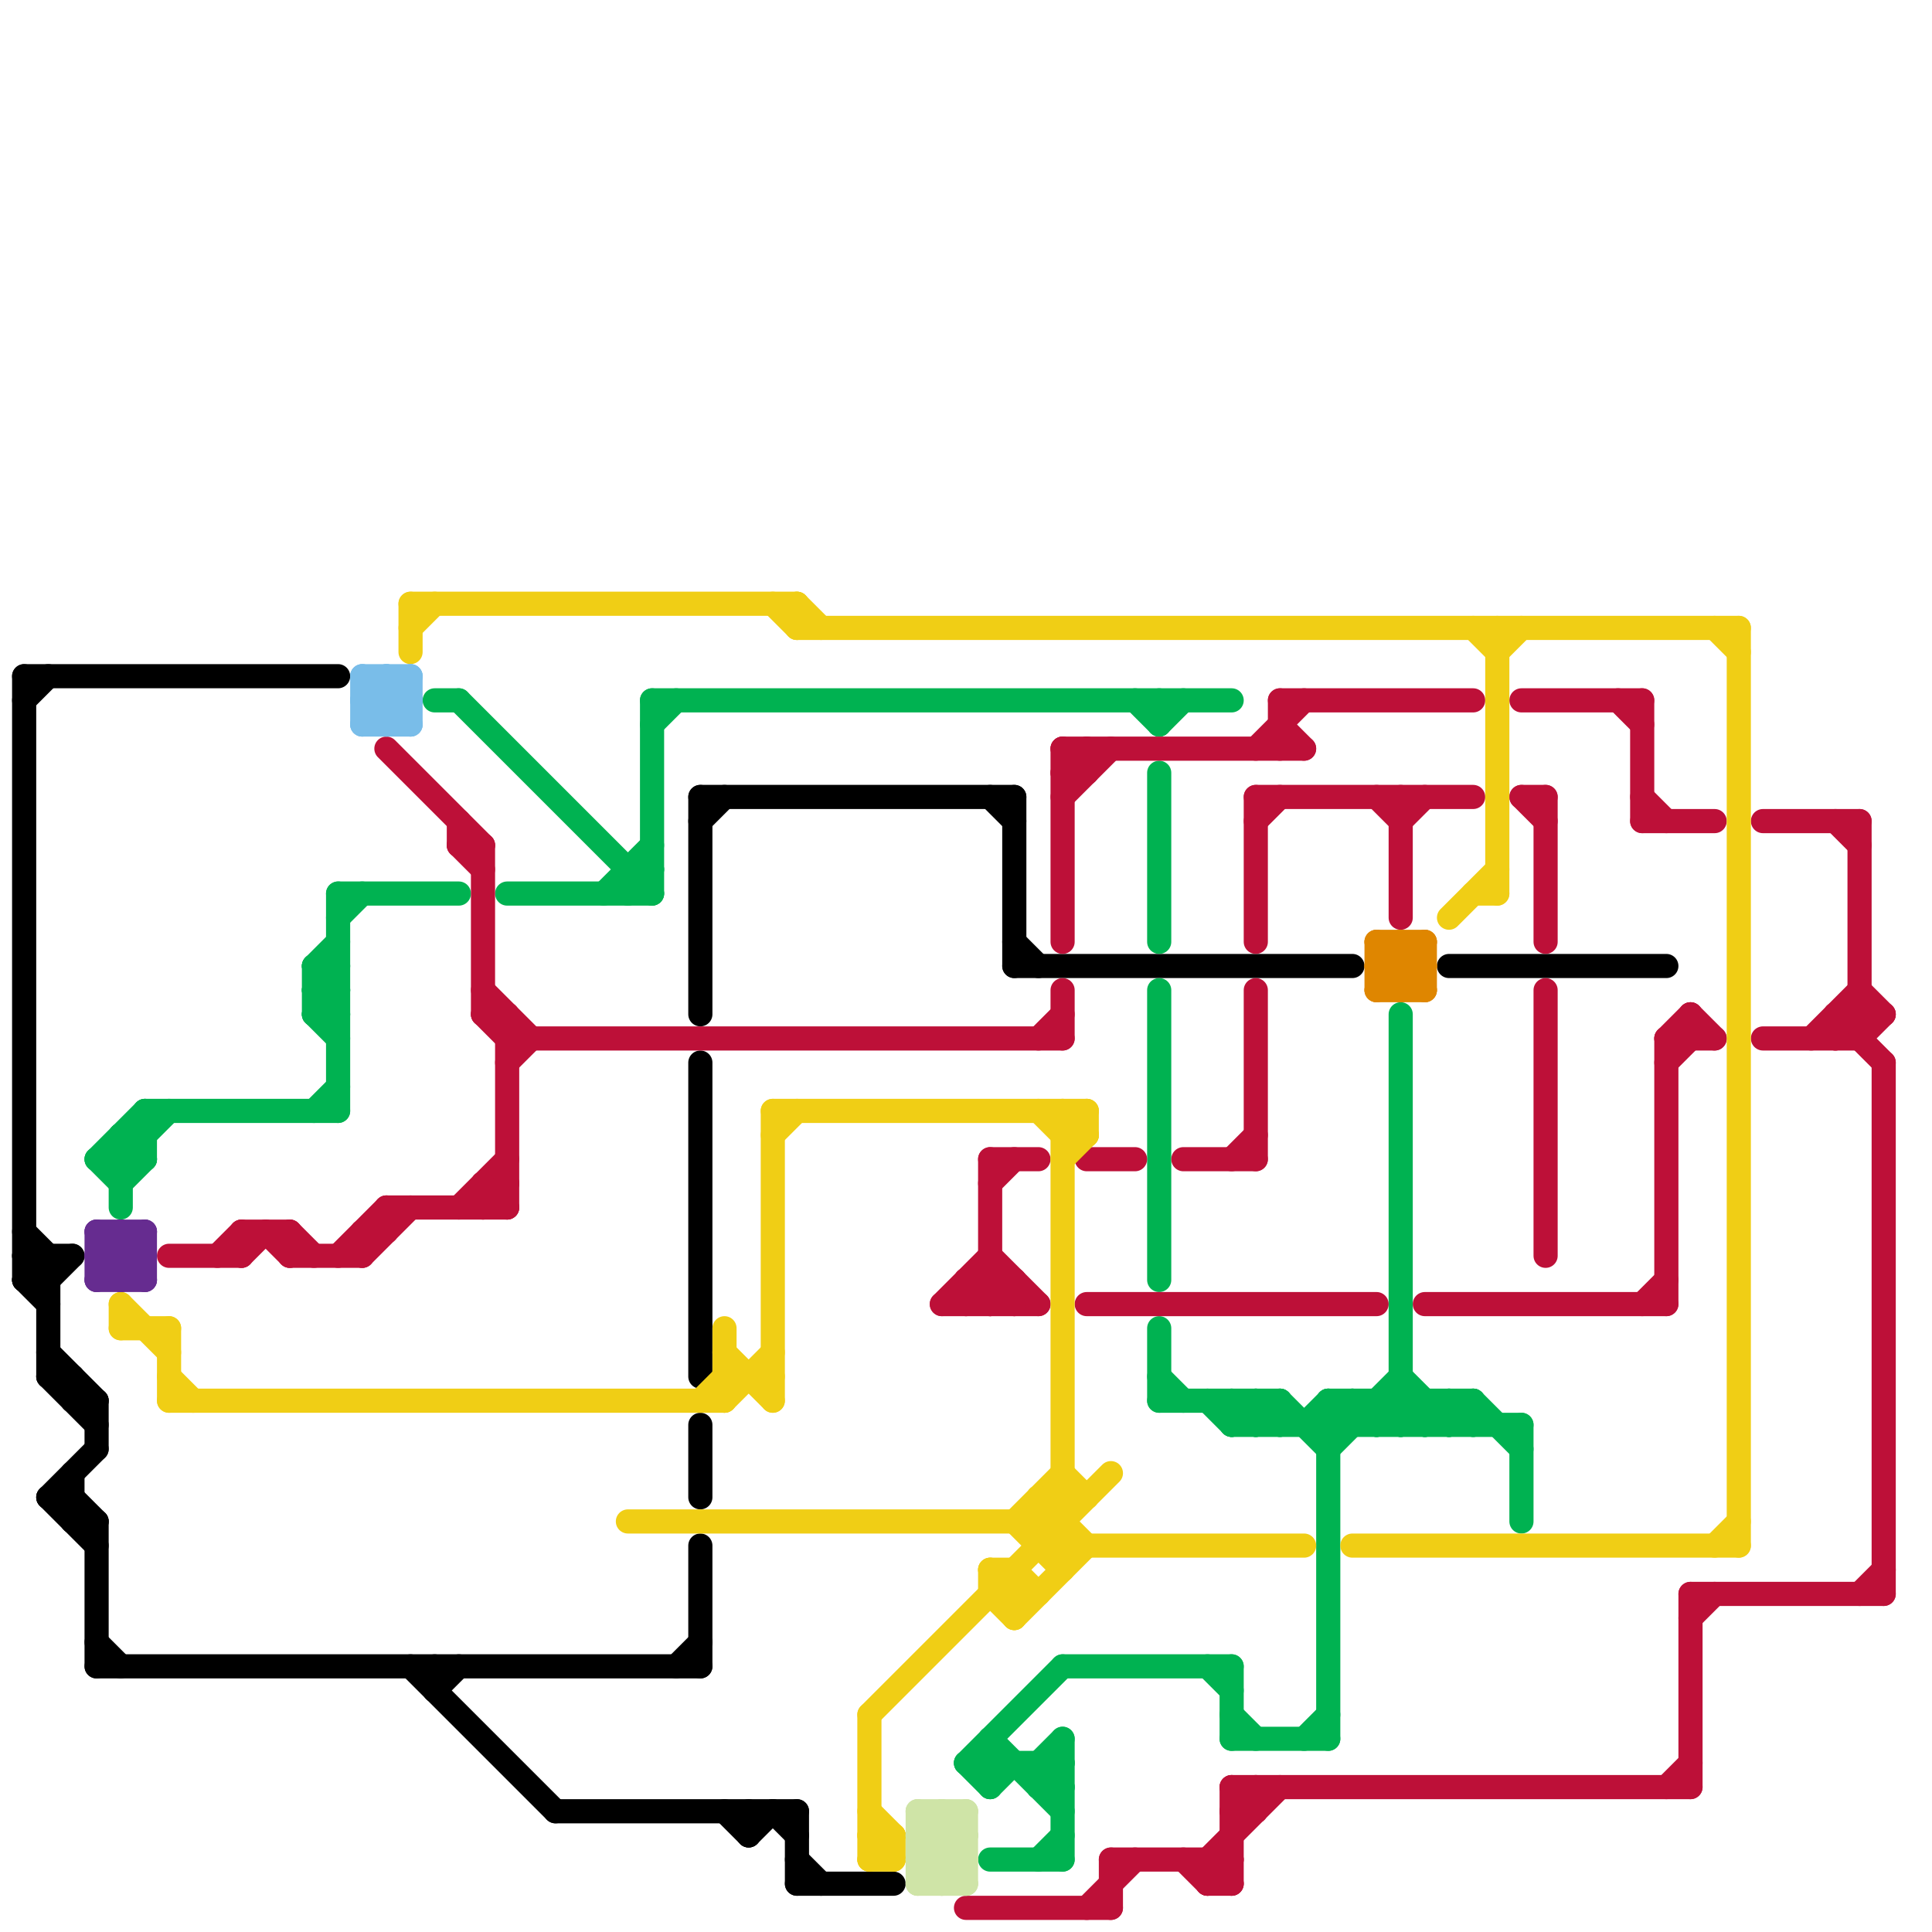 
<svg version="1.1" xmlns="http://www.w3.org/2000/svg" viewBox="0 0 80 80">
<style>line { stroke-width: 1; fill: none; stroke-linecap: round; stroke-linejoin: round; } .c0 { stroke: #000000 } .c1 { stroke: #00b251 } .c2 { stroke: #bd1038 } .c3 { stroke: #f0ce15 } .c4 { stroke: #79bde9 } .c5 { stroke: #cfe4a7 } .c6 { stroke: #662c90 } .c7 { stroke: #df8600 }</style><line class="c0" x1="3" y1="57" x2="3" y2="58"/><line class="c0" x1="33" y1="78" x2="37" y2="78"/><line class="c0" x1="1" y1="53" x2="2" y2="52"/><line class="c0" x1="31" y1="75" x2="31" y2="76"/><line class="c0" x1="2" y1="56" x2="4" y2="58"/><line class="c0" x1="33" y1="75" x2="33" y2="78"/><line class="c0" x1="33" y1="77" x2="34" y2="78"/><line class="c0" x1="32" y1="75" x2="33" y2="76"/><line class="c0" x1="3" y1="58" x2="4" y2="58"/><line class="c0" x1="3" y1="61" x2="3" y2="63"/><line class="c0" x1="1" y1="51" x2="2" y2="52"/><line class="c0" x1="3" y1="63" x2="4" y2="63"/><line class="c0" x1="4" y1="58" x2="4" y2="60"/><line class="c0" x1="2" y1="62" x2="4" y2="64"/><line class="c0" x1="2" y1="62" x2="3" y2="62"/><line class="c0" x1="2" y1="53" x2="3" y2="52"/><line class="c0" x1="3" y1="62" x2="4" y2="63"/><line class="c0" x1="1" y1="52" x2="3" y2="52"/><line class="c0" x1="28" y1="69" x2="29" y2="68"/><line class="c0" x1="30" y1="75" x2="31" y2="76"/><line class="c0" x1="4" y1="69" x2="29" y2="69"/><line class="c0" x1="1" y1="53" x2="2" y2="54"/><line class="c0" x1="29" y1="33" x2="42" y2="33"/><line class="c0" x1="1" y1="28" x2="1" y2="53"/><line class="c0" x1="29" y1="33" x2="29" y2="42"/><line class="c0" x1="2" y1="57" x2="4" y2="59"/><line class="c0" x1="2" y1="57" x2="3" y2="57"/><line class="c0" x1="1" y1="52" x2="2" y2="53"/><line class="c0" x1="2" y1="52" x2="2" y2="57"/><line class="c0" x1="60" y1="40" x2="69" y2="40"/><line class="c0" x1="2" y1="62" x2="4" y2="60"/><line class="c0" x1="17" y1="69" x2="23" y2="75"/><line class="c0" x1="42" y1="39" x2="43" y2="40"/><line class="c0" x1="31" y1="76" x2="32" y2="75"/><line class="c0" x1="29" y1="34" x2="30" y2="33"/><line class="c0" x1="41" y1="33" x2="42" y2="34"/><line class="c0" x1="42" y1="40" x2="56" y2="40"/><line class="c0" x1="1" y1="28" x2="14" y2="28"/><line class="c0" x1="29" y1="59" x2="29" y2="62"/><line class="c0" x1="18" y1="69" x2="18" y2="70"/><line class="c0" x1="1" y1="53" x2="2" y2="53"/><line class="c0" x1="23" y1="75" x2="33" y2="75"/><line class="c0" x1="1" y1="29" x2="2" y2="28"/><line class="c0" x1="18" y1="70" x2="19" y2="69"/><line class="c0" x1="4" y1="68" x2="5" y2="69"/><line class="c0" x1="29" y1="64" x2="29" y2="69"/><line class="c0" x1="4" y1="63" x2="4" y2="69"/><line class="c0" x1="42" y1="33" x2="42" y2="40"/><line class="c0" x1="29" y1="44" x2="29" y2="57"/><line class="c1" x1="48" y1="29" x2="48" y2="30"/><line class="c1" x1="60" y1="58" x2="60" y2="59"/><line class="c1" x1="48" y1="32" x2="48" y2="39"/><line class="c1" x1="52" y1="58" x2="52" y2="59"/><line class="c1" x1="13" y1="40" x2="14" y2="39"/><line class="c1" x1="13" y1="42" x2="14" y2="41"/><line class="c1" x1="55" y1="60" x2="58" y2="57"/><line class="c1" x1="27" y1="29" x2="51" y2="29"/><line class="c1" x1="51" y1="59" x2="63" y2="59"/><line class="c1" x1="50" y1="58" x2="51" y2="59"/><line class="c1" x1="43" y1="74" x2="44" y2="74"/><line class="c1" x1="58" y1="59" x2="59" y2="58"/><line class="c1" x1="48" y1="30" x2="49" y2="29"/><line class="c1" x1="53" y1="58" x2="55" y2="60"/><line class="c1" x1="43" y1="73" x2="44" y2="72"/><line class="c1" x1="13" y1="40" x2="14" y2="41"/><line class="c1" x1="51" y1="59" x2="52" y2="58"/><line class="c1" x1="4" y1="48" x2="5" y2="49"/><line class="c1" x1="13" y1="42" x2="14" y2="43"/><line class="c1" x1="60" y1="59" x2="61" y2="58"/><line class="c1" x1="5" y1="49" x2="6" y2="48"/><line class="c1" x1="13" y1="40" x2="13" y2="42"/><line class="c1" x1="6" y1="46" x2="14" y2="46"/><line class="c1" x1="43" y1="73" x2="44" y2="74"/><line class="c1" x1="14" y1="37" x2="14" y2="46"/><line class="c1" x1="5" y1="47" x2="6" y2="47"/><line class="c1" x1="51" y1="58" x2="51" y2="59"/><line class="c1" x1="57" y1="58" x2="58" y2="59"/><line class="c1" x1="13" y1="41" x2="14" y2="41"/><line class="c1" x1="55" y1="59" x2="56" y2="58"/><line class="c1" x1="40" y1="73" x2="44" y2="69"/><line class="c1" x1="53" y1="58" x2="53" y2="59"/><line class="c1" x1="27" y1="29" x2="27" y2="37"/><line class="c1" x1="13" y1="40" x2="14" y2="40"/><line class="c1" x1="6" y1="46" x2="6" y2="48"/><line class="c1" x1="13" y1="42" x2="14" y2="42"/><line class="c1" x1="59" y1="58" x2="59" y2="59"/><line class="c1" x1="4" y1="48" x2="6" y2="46"/><line class="c1" x1="51" y1="71" x2="52" y2="72"/><line class="c1" x1="48" y1="55" x2="48" y2="58"/><line class="c1" x1="21" y1="37" x2="27" y2="37"/><line class="c1" x1="40" y1="73" x2="44" y2="73"/><line class="c1" x1="50" y1="69" x2="51" y2="70"/><line class="c1" x1="61" y1="58" x2="63" y2="60"/><line class="c1" x1="18" y1="29" x2="19" y2="29"/><line class="c1" x1="52" y1="59" x2="53" y2="58"/><line class="c1" x1="56" y1="58" x2="56" y2="59"/><line class="c1" x1="41" y1="72" x2="44" y2="75"/><line class="c1" x1="4" y1="48" x2="6" y2="48"/><line class="c1" x1="58" y1="57" x2="60" y2="59"/><line class="c1" x1="48" y1="58" x2="53" y2="58"/><line class="c1" x1="13" y1="41" x2="14" y2="40"/><line class="c1" x1="58" y1="58" x2="59" y2="59"/><line class="c1" x1="5" y1="47" x2="6" y2="48"/><line class="c1" x1="5" y1="47" x2="5" y2="50"/><line class="c1" x1="57" y1="58" x2="57" y2="59"/><line class="c1" x1="14" y1="37" x2="19" y2="37"/><line class="c1" x1="51" y1="58" x2="52" y2="59"/><line class="c1" x1="41" y1="74" x2="42" y2="73"/><line class="c1" x1="55" y1="58" x2="55" y2="72"/><line class="c1" x1="60" y1="58" x2="61" y2="59"/><line class="c1" x1="44" y1="72" x2="44" y2="77"/><line class="c1" x1="51" y1="72" x2="55" y2="72"/><line class="c1" x1="26" y1="37" x2="27" y2="36"/><line class="c1" x1="47" y1="29" x2="48" y2="30"/><line class="c1" x1="43" y1="74" x2="44" y2="73"/><line class="c1" x1="26" y1="36" x2="27" y2="36"/><line class="c1" x1="13" y1="41" x2="14" y2="42"/><line class="c1" x1="19" y1="29" x2="27" y2="37"/><line class="c1" x1="52" y1="58" x2="53" y2="59"/><line class="c1" x1="14" y1="38" x2="15" y2="37"/><line class="c1" x1="5" y1="48" x2="7" y2="46"/><line class="c1" x1="57" y1="59" x2="58" y2="58"/><line class="c1" x1="43" y1="77" x2="44" y2="76"/><line class="c1" x1="41" y1="72" x2="41" y2="74"/><line class="c1" x1="43" y1="73" x2="43" y2="74"/><line class="c1" x1="13" y1="46" x2="14" y2="45"/><line class="c1" x1="40" y1="73" x2="41" y2="74"/><line class="c1" x1="48" y1="57" x2="49" y2="58"/><line class="c1" x1="44" y1="69" x2="51" y2="69"/><line class="c1" x1="61" y1="58" x2="61" y2="59"/><line class="c1" x1="25" y1="37" x2="27" y2="35"/><line class="c1" x1="55" y1="58" x2="56" y2="59"/><line class="c1" x1="54" y1="72" x2="55" y2="71"/><line class="c1" x1="63" y1="59" x2="63" y2="63"/><line class="c1" x1="55" y1="58" x2="61" y2="58"/><line class="c1" x1="41" y1="77" x2="44" y2="77"/><line class="c1" x1="48" y1="41" x2="48" y2="53"/><line class="c1" x1="59" y1="59" x2="60" y2="58"/><line class="c1" x1="56" y1="58" x2="57" y2="59"/><line class="c1" x1="27" y1="30" x2="28" y2="29"/><line class="c1" x1="26" y1="36" x2="26" y2="37"/><line class="c1" x1="51" y1="69" x2="51" y2="72"/><line class="c1" x1="54" y1="59" x2="55" y2="58"/><line class="c1" x1="58" y1="42" x2="58" y2="59"/><line class="c2" x1="53" y1="29" x2="53" y2="31"/><line class="c2" x1="12" y1="51" x2="12" y2="52"/><line class="c2" x1="68" y1="29" x2="68" y2="34"/><line class="c2" x1="77" y1="66" x2="78" y2="65"/><line class="c2" x1="20" y1="50" x2="21" y2="49"/><line class="c2" x1="50" y1="78" x2="51" y2="77"/><line class="c2" x1="76" y1="42" x2="78" y2="42"/><line class="c2" x1="51" y1="75" x2="52" y2="74"/><line class="c2" x1="44" y1="32" x2="45" y2="32"/><line class="c2" x1="53" y1="30" x2="54" y2="31"/><line class="c2" x1="63" y1="33" x2="64" y2="34"/><line class="c2" x1="50" y1="77" x2="53" y2="74"/><line class="c2" x1="44" y1="31" x2="54" y2="31"/><line class="c2" x1="76" y1="42" x2="78" y2="44"/><line class="c2" x1="52" y1="74" x2="52" y2="75"/><line class="c2" x1="12" y1="52" x2="15" y2="52"/><line class="c2" x1="43" y1="43" x2="44" y2="42"/><line class="c2" x1="19" y1="35" x2="20" y2="36"/><line class="c2" x1="10" y1="51" x2="10" y2="52"/><line class="c2" x1="63" y1="29" x2="68" y2="29"/><line class="c2" x1="46" y1="77" x2="51" y2="77"/><line class="c2" x1="70" y1="42" x2="70" y2="43"/><line class="c2" x1="58" y1="34" x2="59" y2="33"/><line class="c2" x1="39" y1="54" x2="43" y2="54"/><line class="c2" x1="40" y1="54" x2="41" y2="53"/><line class="c2" x1="67" y1="29" x2="68" y2="30"/><line class="c2" x1="45" y1="31" x2="45" y2="32"/><line class="c2" x1="21" y1="44" x2="22" y2="43"/><line class="c2" x1="50" y1="77" x2="51" y2="78"/><line class="c2" x1="10" y1="52" x2="11" y2="51"/><line class="c2" x1="51" y1="74" x2="52" y2="75"/><line class="c2" x1="19" y1="50" x2="21" y2="48"/><line class="c2" x1="44" y1="31" x2="45" y2="32"/><line class="c2" x1="20" y1="42" x2="21" y2="42"/><line class="c2" x1="51" y1="74" x2="70" y2="74"/><line class="c2" x1="9" y1="52" x2="10" y2="51"/><line class="c2" x1="69" y1="43" x2="71" y2="43"/><line class="c2" x1="68" y1="54" x2="69" y2="53"/><line class="c2" x1="46" y1="77" x2="46" y2="79"/><line class="c2" x1="11" y1="51" x2="12" y2="52"/><line class="c2" x1="41" y1="52" x2="43" y2="54"/><line class="c2" x1="16" y1="31" x2="20" y2="35"/><line class="c2" x1="52" y1="34" x2="53" y2="33"/><line class="c2" x1="44" y1="41" x2="44" y2="43"/><line class="c2" x1="19" y1="34" x2="19" y2="35"/><line class="c2" x1="68" y1="34" x2="71" y2="34"/><line class="c2" x1="77" y1="34" x2="77" y2="43"/><line class="c2" x1="20" y1="41" x2="22" y2="43"/><line class="c2" x1="51" y1="74" x2="51" y2="78"/><line class="c2" x1="39" y1="54" x2="41" y2="52"/><line class="c2" x1="16" y1="50" x2="21" y2="50"/><line class="c2" x1="69" y1="44" x2="70" y2="43"/><line class="c2" x1="58" y1="33" x2="58" y2="38"/><line class="c2" x1="20" y1="35" x2="20" y2="42"/><line class="c2" x1="64" y1="41" x2="64" y2="52"/><line class="c2" x1="44" y1="32" x2="45" y2="31"/><line class="c2" x1="70" y1="67" x2="71" y2="66"/><line class="c2" x1="70" y1="66" x2="70" y2="74"/><line class="c2" x1="45" y1="54" x2="57" y2="54"/><line class="c2" x1="63" y1="33" x2="64" y2="33"/><line class="c2" x1="52" y1="33" x2="52" y2="39"/><line class="c2" x1="51" y1="75" x2="52" y2="75"/><line class="c2" x1="77" y1="41" x2="78" y2="42"/><line class="c2" x1="14" y1="52" x2="16" y2="50"/><line class="c2" x1="69" y1="43" x2="70" y2="42"/><line class="c2" x1="57" y1="33" x2="58" y2="34"/><line class="c2" x1="44" y1="33" x2="46" y2="31"/><line class="c2" x1="52" y1="41" x2="52" y2="48"/><line class="c2" x1="20" y1="49" x2="21" y2="50"/><line class="c2" x1="73" y1="43" x2="77" y2="43"/><line class="c2" x1="49" y1="77" x2="50" y2="78"/><line class="c2" x1="21" y1="43" x2="44" y2="43"/><line class="c2" x1="41" y1="53" x2="42" y2="54"/><line class="c2" x1="7" y1="52" x2="10" y2="52"/><line class="c2" x1="59" y1="54" x2="69" y2="54"/><line class="c2" x1="41" y1="48" x2="43" y2="48"/><line class="c2" x1="69" y1="43" x2="69" y2="54"/><line class="c2" x1="12" y1="51" x2="13" y2="52"/><line class="c2" x1="52" y1="33" x2="61" y2="33"/><line class="c2" x1="70" y1="66" x2="78" y2="66"/><line class="c2" x1="45" y1="79" x2="47" y2="77"/><line class="c2" x1="50" y1="78" x2="51" y2="78"/><line class="c2" x1="49" y1="48" x2="52" y2="48"/><line class="c2" x1="21" y1="42" x2="21" y2="50"/><line class="c2" x1="73" y1="34" x2="77" y2="34"/><line class="c2" x1="20" y1="42" x2="21" y2="43"/><line class="c2" x1="53" y1="29" x2="61" y2="29"/><line class="c2" x1="19" y1="35" x2="20" y2="35"/><line class="c2" x1="69" y1="74" x2="70" y2="73"/><line class="c2" x1="41" y1="49" x2="42" y2="48"/><line class="c2" x1="40" y1="53" x2="40" y2="54"/><line class="c2" x1="10" y1="51" x2="12" y2="51"/><line class="c2" x1="44" y1="31" x2="44" y2="39"/><line class="c2" x1="70" y1="42" x2="71" y2="43"/><line class="c2" x1="45" y1="48" x2="47" y2="48"/><line class="c2" x1="41" y1="48" x2="41" y2="54"/><line class="c2" x1="15" y1="52" x2="17" y2="50"/><line class="c2" x1="68" y1="33" x2="69" y2="34"/><line class="c2" x1="64" y1="33" x2="64" y2="39"/><line class="c2" x1="75" y1="43" x2="77" y2="41"/><line class="c2" x1="20" y1="49" x2="21" y2="49"/><line class="c2" x1="76" y1="43" x2="77" y2="42"/><line class="c2" x1="40" y1="53" x2="41" y2="54"/><line class="c2" x1="52" y1="31" x2="54" y2="29"/><line class="c2" x1="40" y1="53" x2="42" y2="53"/><line class="c2" x1="51" y1="48" x2="52" y2="47"/><line class="c2" x1="16" y1="50" x2="16" y2="51"/><line class="c2" x1="20" y1="49" x2="20" y2="50"/><line class="c2" x1="50" y1="77" x2="50" y2="78"/><line class="c2" x1="78" y1="44" x2="78" y2="66"/><line class="c2" x1="76" y1="34" x2="77" y2="35"/><line class="c2" x1="77" y1="43" x2="78" y2="42"/><line class="c2" x1="15" y1="51" x2="16" y2="51"/><line class="c2" x1="42" y1="53" x2="42" y2="54"/><line class="c2" x1="41" y1="54" x2="42" y2="53"/><line class="c2" x1="40" y1="79" x2="46" y2="79"/><line class="c2" x1="76" y1="42" x2="76" y2="43"/><line class="c2" x1="15" y1="51" x2="15" y2="52"/><line class="c3" x1="42" y1="65" x2="42" y2="67"/><line class="c3" x1="32" y1="47" x2="33" y2="46"/><line class="c3" x1="44" y1="46" x2="45" y2="47"/><line class="c3" x1="41" y1="66" x2="43" y2="66"/><line class="c3" x1="43" y1="63" x2="44" y2="64"/><line class="c3" x1="7" y1="58" x2="30" y2="58"/><line class="c3" x1="44" y1="47" x2="45" y2="47"/><line class="c3" x1="36" y1="71" x2="36" y2="77"/><line class="c3" x1="5" y1="54" x2="7" y2="56"/><line class="c3" x1="43" y1="64" x2="54" y2="64"/><line class="c3" x1="62" y1="26" x2="62" y2="37"/><line class="c3" x1="17" y1="25" x2="17" y2="27"/><line class="c3" x1="33" y1="26" x2="72" y2="26"/><line class="c3" x1="5" y1="55" x2="7" y2="55"/><line class="c3" x1="72" y1="26" x2="72" y2="64"/><line class="c3" x1="36" y1="76" x2="37" y2="77"/><line class="c3" x1="41" y1="66" x2="42" y2="67"/><line class="c3" x1="42" y1="63" x2="44" y2="65"/><line class="c3" x1="43" y1="46" x2="44" y2="47"/><line class="c3" x1="41" y1="65" x2="42" y2="65"/><line class="c3" x1="36" y1="77" x2="37" y2="77"/><line class="c3" x1="41" y1="65" x2="41" y2="66"/><line class="c3" x1="44" y1="61" x2="45" y2="62"/><line class="c3" x1="26" y1="63" x2="44" y2="63"/><line class="c3" x1="43" y1="62" x2="45" y2="62"/><line class="c3" x1="7" y1="57" x2="8" y2="58"/><line class="c3" x1="5" y1="54" x2="5" y2="55"/><line class="c3" x1="71" y1="64" x2="72" y2="63"/><line class="c3" x1="32" y1="25" x2="33" y2="26"/><line class="c3" x1="44" y1="47" x2="45" y2="46"/><line class="c3" x1="42" y1="63" x2="44" y2="61"/><line class="c3" x1="30" y1="56" x2="32" y2="58"/><line class="c3" x1="36" y1="76" x2="37" y2="76"/><line class="c3" x1="33" y1="25" x2="34" y2="26"/><line class="c3" x1="17" y1="25" x2="33" y2="25"/><line class="c3" x1="30" y1="55" x2="30" y2="58"/><line class="c3" x1="61" y1="26" x2="62" y2="27"/><line class="c3" x1="30" y1="57" x2="32" y2="57"/><line class="c3" x1="36" y1="77" x2="37" y2="76"/><line class="c3" x1="43" y1="62" x2="43" y2="64"/><line class="c3" x1="41" y1="65" x2="42" y2="66"/><line class="c3" x1="61" y1="37" x2="62" y2="37"/><line class="c3" x1="43" y1="62" x2="45" y2="64"/><line class="c3" x1="7" y1="55" x2="7" y2="58"/><line class="c3" x1="17" y1="26" x2="18" y2="25"/><line class="c3" x1="42" y1="67" x2="45" y2="64"/><line class="c3" x1="43" y1="63" x2="44" y2="62"/><line class="c3" x1="71" y1="26" x2="72" y2="27"/><line class="c3" x1="44" y1="46" x2="44" y2="65"/><line class="c3" x1="32" y1="46" x2="32" y2="58"/><line class="c3" x1="56" y1="64" x2="72" y2="64"/><line class="c3" x1="30" y1="58" x2="32" y2="56"/><line class="c3" x1="44" y1="48" x2="45" y2="47"/><line class="c3" x1="33" y1="25" x2="33" y2="26"/><line class="c3" x1="42" y1="65" x2="43" y2="66"/><line class="c3" x1="45" y1="46" x2="45" y2="47"/><line class="c3" x1="32" y1="46" x2="45" y2="46"/><line class="c3" x1="62" y1="27" x2="63" y2="26"/><line class="c3" x1="29" y1="58" x2="30" y2="57"/><line class="c3" x1="37" y1="76" x2="37" y2="77"/><line class="c3" x1="36" y1="75" x2="37" y2="76"/><line class="c3" x1="36" y1="71" x2="46" y2="61"/><line class="c3" x1="60" y1="38" x2="62" y2="36"/><line class="c4" x1="15" y1="29" x2="16" y2="28"/><line class="c4" x1="15" y1="28" x2="17" y2="30"/><line class="c4" x1="15" y1="30" x2="17" y2="28"/><line class="c4" x1="16" y1="30" x2="17" y2="29"/><line class="c4" x1="15" y1="29" x2="16" y2="30"/><line class="c4" x1="16" y1="28" x2="17" y2="29"/><line class="c4" x1="17" y1="28" x2="17" y2="30"/><line class="c4" x1="15" y1="30" x2="17" y2="30"/><line class="c4" x1="15" y1="28" x2="17" y2="28"/><line class="c4" x1="15" y1="29" x2="17" y2="29"/><line class="c4" x1="16" y1="28" x2="16" y2="30"/><line class="c4" x1="15" y1="28" x2="15" y2="30"/><line class="c5" x1="38" y1="75" x2="38" y2="78"/><line class="c5" x1="38" y1="75" x2="40" y2="75"/><line class="c5" x1="38" y1="76" x2="39" y2="75"/><line class="c5" x1="40" y1="75" x2="40" y2="78"/><line class="c5" x1="38" y1="76" x2="40" y2="78"/><line class="c5" x1="38" y1="75" x2="40" y2="77"/><line class="c5" x1="38" y1="77" x2="40" y2="75"/><line class="c5" x1="39" y1="75" x2="39" y2="78"/><line class="c5" x1="38" y1="78" x2="40" y2="76"/><line class="c5" x1="38" y1="77" x2="39" y2="78"/><line class="c5" x1="39" y1="78" x2="40" y2="77"/><line class="c5" x1="38" y1="76" x2="40" y2="76"/><line class="c5" x1="39" y1="75" x2="40" y2="76"/><line class="c5" x1="38" y1="78" x2="40" y2="78"/><line class="c5" x1="38" y1="77" x2="40" y2="77"/><line class="c6" x1="5" y1="51" x2="6" y2="52"/><line class="c6" x1="4" y1="52" x2="5" y2="51"/><line class="c6" x1="4" y1="53" x2="6" y2="53"/><line class="c6" x1="4" y1="51" x2="6" y2="51"/><line class="c6" x1="5" y1="51" x2="5" y2="53"/><line class="c6" x1="6" y1="51" x2="6" y2="53"/><line class="c6" x1="4" y1="52" x2="6" y2="52"/><line class="c6" x1="5" y1="53" x2="6" y2="52"/><line class="c6" x1="4" y1="52" x2="5" y2="53"/><line class="c6" x1="4" y1="51" x2="6" y2="53"/><line class="c6" x1="4" y1="53" x2="6" y2="51"/><line class="c6" x1="4" y1="51" x2="4" y2="53"/><line class="c7" x1="59" y1="39" x2="59" y2="41"/><line class="c7" x1="57" y1="39" x2="59" y2="39"/><line class="c7" x1="57" y1="40" x2="58" y2="41"/><line class="c7" x1="57" y1="40" x2="59" y2="40"/><line class="c7" x1="57" y1="39" x2="59" y2="41"/><line class="c7" x1="58" y1="41" x2="59" y2="40"/><line class="c7" x1="57" y1="41" x2="59" y2="39"/><line class="c7" x1="58" y1="39" x2="58" y2="41"/><line class="c7" x1="57" y1="39" x2="57" y2="41"/><line class="c7" x1="58" y1="39" x2="59" y2="40"/><line class="c7" x1="57" y1="40" x2="58" y2="39"/><line class="c7" x1="57" y1="41" x2="59" y2="41"/>


</svg>

